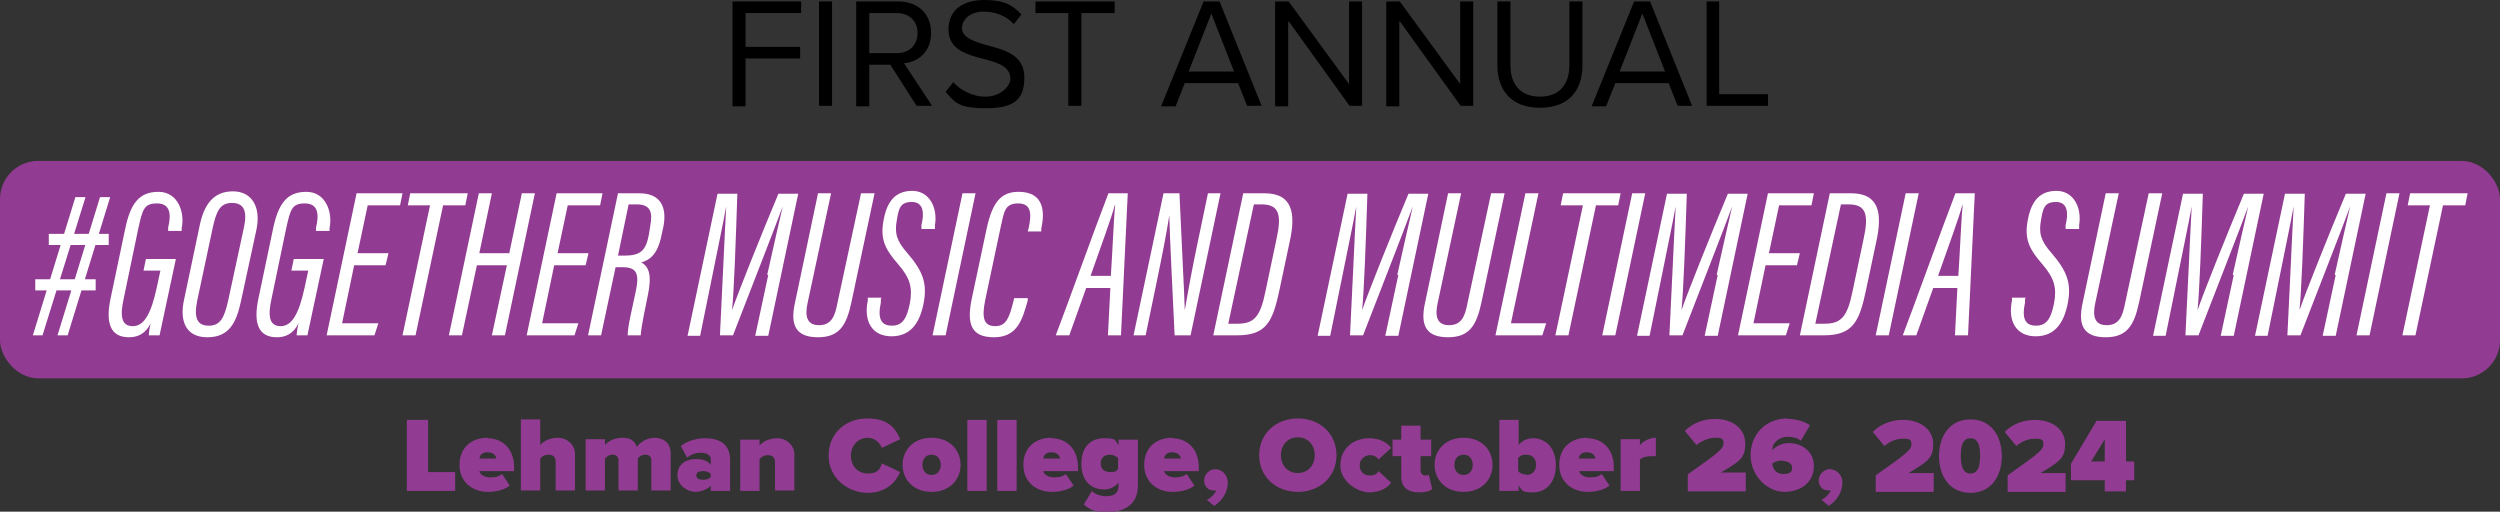 <?xml version="1.0" encoding="UTF-8"?>
<svg id="Layer_1" xmlns="http://www.w3.org/2000/svg" version="1.1" viewBox="0 0 517.4 105.9">
  <rect x="0" y="0" width="517.4" height="105.9" fill="#333333" stroke="none"/>
  <!-- Generator: Adobe Illustrator 29.3.0, SVG Export Plug-In . SVG Version: 2.1.0 Build 146)  -->
  <defs>
    <style>
      .st0 {
        fill: #fff;
      }

      .st1 {
        fill: #923b92;
      }
    </style>
  </defs>
  <rect class="st1" y="33.3" width="517.4" height="45" rx="7.9" ry="7.9"/>
  <g>
    <path class="st0" d="M15.6,40.8h2.1l-8.9,28.6h-2s8.8-28.6,8.8-28.6ZM7.3,57.8h12.5v2.3H7.3v-2.3ZM10.1,48.4h12.4v2.3h-12.4v-2.3ZM20.7,40.8h2.1l-8.8,28.6h-2.1s8.8-28.6,8.8-28.6Z"/>
    <path class="st0" d="M33,69.4h-2.2c0-.5.2-1.9.4-2.5-1.1,2.2-2.7,2.9-4.5,2.9-3.9,0-4.9-3-3.8-8.1l3-14.3c1.1-5.3,2.9-7.7,6.9-7.7s5.5,4.2,4.8,7.5v.6h-2.8v-.7c.7-2.8.4-5-2.3-5s-3,1.2-3.9,5.3l-3,14.4c-.8,3.6-.5,5.7,1.9,5.7s3.8-2.8,4.9-7.8l.8-3.7h-3.5l.5-2.4h6.2l-3.4,15.9h0Z"/>
    <path class="st0" d="M53.1,47.4l-3.2,14.8c-1,4.8-2.6,7.6-7,7.6s-5.8-3.3-4.8-7.8l3.2-15.2c.9-4.5,2.9-7.2,6.9-7.2s5.8,3.3,4.9,7.8ZM44.1,46.8l-3.3,15.5c-.7,3.5,0,5.1,2.4,5.1s3.2-1.6,4-5.1l3.3-15.3c.7-3.3,0-5-2.5-5s-3.2,1.8-3.9,4.8Z"/>
    <path class="st0" d="M63.6,69.4h-2.2c0-.5.2-1.9.4-2.5-1.1,2.2-2.7,2.9-4.5,2.9-3.9,0-4.9-3-3.8-8.1l3-14.3c1.1-5.3,2.9-7.7,6.9-7.7s5.5,4.2,4.8,7.5v.6h-2.8v-.7c.7-2.8.4-5-2.3-5s-3,1.2-3.9,5.3l-3,14.4c-.8,3.6-.5,5.7,1.9,5.7s3.8-2.8,4.9-7.8l.8-3.7h-3.5l.5-2.4h6.2l-3.4,15.9h0Z"/>
    <path class="st0" d="M79.7,54.9h-6.4l-2.5,12h7.5l-.8,2.5h-9.9l6.2-29.4h9.5l-.5,2.5h-6.7l-2.1,9.9h6.4l-.6,2.5h0Z"/>
    <path class="st0" d="M89,42.5h-4.6l.5-2.5h11.9l-.5,2.5h-4.6l-5.7,26.9h-2.7s5.7-26.9,5.7-26.9Z"/>
    <path class="st0" d="M99.1,40h2.7l-2.6,12.4h6.2l2.6-12.4h2.7l-6.2,29.4h-2.7l3.1-14.5h-6.2l-3.1,14.5h-2.7l6.2-29.4Z"/>
    <path class="st0" d="M121.1,54.9h-6.4l-2.5,12h7.5l-.8,2.5h-9.9l6.2-29.4h9.5l-.5,2.5h-6.7l-2.1,9.9h6.4l-.6,2.5h0Z"/>
    <path class="st0" d="M127.4,55.3l-3,14.1h-2.7l6.2-29.4h4.4c4.3,0,5.8,2.7,5,6.9l-.4,1.8c-.8,4.1-2.6,5.2-4.2,5.6,1.7.9,2.2,2.8,1.4,6.7-.5,2.5-1.4,6.6-1.5,8.4h-2.7c0-1.9,1-5.8,1.7-9.2.8-3.8,0-4.9-2.8-4.9h-1.5,0ZM127.9,52.9h1.4c3.3,0,4.4-1.1,5-4.4l.3-1.9c.5-2.7,0-4.3-2.8-4.3h-1.7s-2.2,10.6-2.2,10.6Z"/>
    <path class="st0" d="M158.8,56.8c1.2-5.5,2.5-11,3.2-14.1h0c-1.8,4.9-6.9,17.9-10.3,26.7h-2.7c.4-7.5,1-21.6,1.3-26.7h0c-.6,3.4-2,9.9-3,15l-2.4,11.8h-2.6l6.2-29.4h4.1c-.3,9.4-.7,20.5-1.1,24.1h0c1.2-3.5,6.2-16,9.6-24.1h4.1l-6.2,29.4h-2.7l2.7-12.6h-.2Z"/>
    <path class="st0" d="M172,40l-4.9,22.9c-.5,2.4-.2,4.4,2.4,4.4s3.3-1.9,3.8-4.5l4.9-22.8h2.8l-4.8,22.6c-1,4.6-2.4,7.2-6.9,7.2s-5.8-2.4-4.8-7l4.8-22.8s2.7,0,2.7,0Z"/>
    <path class="st0" d="M182.3,61.8v.8c-.7,3.3,0,4.8,2.3,4.8s3.1-1.7,3.7-4.6c.6-3.2.1-5.2-2.4-8.1-2.8-3.2-3.8-5.3-3-9.3.7-3.7,2.4-5.9,5.9-5.9s5.3,3.4,4.7,7.1v.8h-2.8v-.8c.6-2.4.5-4.8-2-4.8s-2.7,1.5-3.1,3.8c-.5,2.7,0,4.3,2.2,6.8,3.2,3.7,4.2,6.3,3.3,10.6-.8,3.8-2.6,6.6-6.6,6.6s-5.8-3.1-4.9-7.4v-.6h2.8v.2Z"/>
    <path class="st0" d="M201.9,40l-6.2,29.4h-2.7l6.2-29.4h2.7Z"/>
    <path class="st0" d="M212.7,61.6v.6c-1.1,3.9-2.1,7.6-7,7.6s-5.6-3-4.6-7.9l3.1-14.6c1.2-5.5,3-7.6,6.6-7.6,5.2,0,5.5,4,4.7,7.6v.6h-2.8l.2-.7c.6-2.9.6-5.1-2.2-5.1s-2.9,1.8-3.6,4.9l-3.2,15.1c-.8,3.9-.2,5.4,2.1,5.4s2.9-1.9,3.7-5l.2-.8h2.8Z"/>
    <path class="st0" d="M224.8,59.6l-3.5,9.8h-2.8c2.3-6,8.3-22.7,10.9-29.4h4l-1.4,29.4h-2.7l.5-9.8s-5,0-5,0ZM229.9,57.1c.4-6,.6-12,.9-14.6h-.1c-.5,2.1-3,8.9-5,14.6h4.2Z"/>
    <path class="st0" d="M234.6,69.4l6.2-29.4h3.3c.3,7.3,1.1,22.5,1.1,24.2h0c.7-4.1,1.5-8.4,2.5-13.2l2.3-11h2.6l-6.2,29.4h-3.3c-.3-6.4-1.1-22.4-1.1-24.8h0c-.6,3.8-1.5,8.4-2.6,13.7l-2.3,11.1h-2.7.2Z"/>
    <path class="st0" d="M257.3,40h4.4c5.9,0,6.5,4.3,5.2,10.1l-2.1,9.9c-1.4,6.7-2.8,9.4-8.8,9.4h-4.9l6.2-29.4ZM254.2,67h1.8c3.4,0,4.8-1.2,5.9-6.7l2.3-10.9c1.1-5,.5-7.1-3.1-7.1h-1.6l-5.3,24.7h0Z"/>
    <path class="st0" d="M289.2,56.8c1.2-5.5,2.5-11,3.2-14.1h0c-1.8,4.9-6.9,17.9-10.3,26.7h-2.7c.4-7.5,1-21.6,1.3-26.7h0c-.6,3.4-2,9.9-3,15l-2.4,11.8h-2.6l6.2-29.4h4.1c-.3,9.4-.7,20.5-1.1,24.1h0c1.2-3.5,6.2-16,9.6-24.1h4.1l-6.2,29.4h-2.7l2.7-12.6h-.2Z"/>
    <path class="st0" d="M302.4,40l-4.9,22.9c-.5,2.4-.2,4.4,2.4,4.4s3.3-1.9,3.8-4.5l4.9-22.8h2.8l-4.8,22.6c-1,4.6-2.4,7.2-6.9,7.2s-5.8-2.4-4.8-7l4.8-22.8s2.7,0,2.7,0Z"/>
    <path class="st0" d="M315.7,40h2.7l-5.7,26.9h7.3l-.8,2.5h-9.7l6.2-29.4Z"/>
    <path class="st0" d="M327.6,42.5h-4.6l.5-2.5h11.9l-.5,2.5h-4.6l-5.7,26.9h-2.7l5.7-26.9h0Z"/>
    <path class="st0" d="M340.5,40l-6.2,29.4h-2.7l6.2-29.4h2.7Z"/>
    <path class="st0" d="M355.3,56.8c1.2-5.5,2.5-11,3.2-14.1h0c-1.8,4.9-6.9,17.9-10.3,26.7h-2.7c.4-7.5,1-21.6,1.3-26.7h0c-.6,3.4-2,9.9-3,15l-2.4,11.8h-2.6l6.2-29.4h4.1c-.3,9.4-.7,20.5-1.1,24.1h0c1.2-3.5,6.2-16,9.6-24.1h4.1l-6.2,29.4h-2.7l2.7-12.6h-.2Z"/>
    <path class="st0" d="M371.8,54.9h-6.4l-2.5,12h7.5l-.8,2.5h-9.9l6.2-29.4h9.5l-.5,2.5h-6.7l-2.1,9.9h6.4l-.6,2.5h-.1Z"/>
    <path class="st0" d="M378.7,40h4.4c5.9,0,6.5,4.3,5.2,10.1l-2.1,9.9c-1.4,6.7-2.8,9.4-8.8,9.4h-4.9l6.2-29.4h0ZM375.7,67h1.8c3.4,0,4.8-1.2,5.9-6.7l2.3-10.9c1.1-5,.5-7.1-3.1-7.1h-1.6l-5.3,24.7h0Z"/>
    <path class="st0" d="M397.1,40l-6.2,29.4h-2.7l6.2-29.4h2.7Z"/>
    <path class="st0" d="M400.1,59.6l-3.5,9.8h-2.8c2.3-6,8.3-22.7,10.9-29.4h4l-1.4,29.4h-2.7l.5-9.8s-5,0-5,0ZM405.3,57.1c.4-6,.6-12,.9-14.6h-.1c-.5,2.1-3,8.9-5,14.6h4.2Z"/>
    <path class="st0" d="M419.1,61.8v.8c-.7,3.3,0,4.8,2.3,4.8s3.1-1.7,3.7-4.6c.6-3.2.1-5.2-2.4-8.1-2.8-3.2-3.8-5.3-3-9.3.7-3.7,2.4-5.9,5.9-5.9s5.3,3.4,4.7,7.1v.8h-2.8v-.8c.6-2.4.5-4.8-2-4.8s-2.7,1.5-3.1,3.8c-.5,2.7,0,4.3,2.2,6.8,3.2,3.7,4.2,6.3,3.3,10.6-.8,3.8-2.6,6.6-6.6,6.6s-5.8-3.1-4.9-7.4v-.6h2.8v.2Z"/>
    <path class="st0" d="M438.5,40l-4.9,22.9c-.5,2.4-.2,4.4,2.4,4.4s3.3-1.9,3.8-4.5l4.9-22.8h2.8l-4.8,22.6c-1,4.6-2.4,7.2-6.9,7.2s-5.8-2.4-4.8-7l4.8-22.8s2.7,0,2.7,0Z"/>
    <path class="st0" d="M462.1,56.8c1.2-5.5,2.5-11,3.2-14.1h0c-1.8,4.9-6.9,17.9-10.3,26.7h-2.7c.4-7.5,1-21.6,1.3-26.7h0c-.6,3.4-2,9.9-3,15l-2.4,11.8h-2.6l6.2-29.4h4.1c-.3,9.4-.7,20.5-1.1,24.1h0c1.2-3.5,6.2-16,9.6-24.1h4.1l-6.2,29.4h-2.7l2.7-12.6h-.2Z"/>
    <path class="st0" d="M483.2,56.8c1.2-5.5,2.5-11,3.2-14.1h0c-1.8,4.9-6.9,17.9-10.3,26.7h-2.7c.4-7.5,1-21.6,1.3-26.7h0c-.6,3.4-2,9.9-3,15l-2.4,11.8h-2.6l6.2-29.4h4.1c-.3,9.4-.7,20.5-1.1,24.1h0c1.2-3.5,6.2-16,9.6-24.1h4.1l-6.2,29.4h-2.7l2.7-12.6h-.2Z"/>
    <path class="st0" d="M496.6,40l-6.2,29.4h-2.7l6.2-29.4h2.7Z"/>
    <path class="st0" d="M502.9,42.5h-4.6l.5-2.5h11.9l-.5,2.5h-4.6l-5.7,26.9h-2.7l5.7-26.9h0Z"/>
  </g>
  <path class="st1" d="M84.2,86.9h4.4v10.8h5.6v3.9h-10v-14.7Z"/>
  <path class="st1" d="M100.9,90.7c3.1,0,5.5,2.2,5.5,6v.8h-7.2c.2.7,1,1.3,2.3,1.3s1.9-.3,2.4-.7l1.6,2.4c-1.1.9-2.9,1.3-4.5,1.3-3.3,0-5.9-2.1-5.9-5.6s2.4-5.6,5.8-5.6h0ZM99.2,94.9h3.5c0-.5-.5-1.3-1.8-1.3s-1.6.8-1.7,1.3Z"/>
  <path class="st1" d="M115,95.6c0-1.1-.6-1.5-1.5-1.5s-1.4.5-1.7.8v6.6h-4v-14.7h4v5.3c.6-.7,1.8-1.5,3.7-1.5s3.5,1.5,3.5,3.3v7.6h-4v-5.9Z"/>
  <path class="st1" d="M134.8,95.3c0-.6-.3-1.2-1.2-1.2s-1.4.5-1.6.8v6.6h-4v-6.2c0-.6-.3-1.2-1.2-1.2s-1.3.5-1.6.8v6.6h-4v-10.6h4v1.2c.5-.6,1.8-1.5,3.5-1.5s2.6.5,3.1,1.9c.6-.9,2-1.9,3.7-1.9s3.3,1,3.3,3.2v7.7h-4v-6.2h0Z"/>
  <path class="st1" d="M147.1,100.5c-.6.7-1.9,1.3-3.2,1.3s-3.7-1.1-3.7-3.5,2.1-3.3,3.7-3.3,2.6.4,3.2,1.2v-1.2c0-.7-.7-1.3-2-1.3s-2.1.4-2.9,1l-1.3-2.4c1.4-1.1,3.4-1.6,5-1.6,2.6,0,5.2.9,5.2,4.5v6.4h-4v-1h0ZM147.1,98.1c-.3-.4-.9-.6-1.6-.6s-1.4.2-1.4.9.7.9,1.4.9,1.3-.2,1.6-.6v-.6Z"/>
  <path class="st1" d="M160.4,95.7c0-1.1-.6-1.5-1.5-1.5s-1.4.5-1.7.8v6.6h-4v-10.6h4v1.2c.6-.7,1.8-1.5,3.7-1.5s3.5,1.5,3.5,3.3v7.5h-4v-5.9h0Z"/>
  <path class="st1" d="M171.5,94.2c0-4.5,3.5-7.6,8-7.6s5.9,2.2,6.8,4.3l-3.8,1.8c-.4-1.1-1.5-2.1-2.9-2.1-2,0-3.5,1.6-3.5,3.7s1.4,3.7,3.5,3.7,2.6-1,2.9-2.1l3.8,1.8c-.9,2-2.8,4.3-6.8,4.3s-8-3.1-8-7.6v-.2Z"/>
  <path class="st1" d="M186.8,96.2c0-3,2.2-5.6,6-5.6s6,2.6,6,5.6-2.2,5.6-6,5.6-6-2.6-6-5.6ZM194.7,96.2c0-1.2-.7-2.1-1.9-2.1s-1.9.9-1.9,2.1.7,2.1,1.9,2.1,1.9-.9,1.9-2.1Z"/>
  <path class="st1" d="M200.2,86.9h4v14.7h-4v-14.7Z"/>
  <path class="st1" d="M206.4,86.9h4v14.7h-4v-14.7Z"/>
  <path class="st1" d="M217.6,90.7c3.1,0,5.5,2.2,5.5,6v.8h-7.2c.2.7,1,1.3,2.3,1.3s1.9-.3,2.4-.7l1.6,2.4c-1.1.9-2.9,1.3-4.5,1.3-3.3,0-5.9-2.1-5.9-5.6s2.4-5.6,5.8-5.6h0ZM215.9,94.9h3.5c-.1-.5-.5-1.3-1.8-1.3s-1.6.8-1.7,1.3Z"/>
  <path class="st1" d="M225.8,101.5c.8.8,2,1.2,3.2,1.2s2.5-.4,2.5-2.2v-.6c-.9,1-1.9,1.4-3,1.4-2.6,0-4.7-1.7-4.7-5.3s2-5.3,4.7-5.3,2.1.4,3,1.4v-1.1h4v9.5c0,4.6-3.8,5.5-6.4,5.5s-3.5-.5-4.8-1.6l1.7-2.8h-.2ZM231.4,94.8c-.4-.4-1.1-.7-1.6-.7-1.1,0-2,.5-2,1.8s.9,1.8,2,1.8,1.3-.2,1.6-.7v-2.2h0Z"/>
  <path class="st1" d="M242.6,90.7c3.1,0,5.5,2.2,5.5,6v.8h-7.2c.2.7,1,1.3,2.3,1.3s1.9-.3,2.4-.7l1.6,2.4c-1.1.9-2.9,1.3-4.5,1.3-3.3,0-5.9-2.1-5.9-5.6s2.4-5.6,5.8-5.6h0ZM240.9,94.9h3.5c-.1-.5-.5-1.3-1.8-1.3s-1.6.8-1.7,1.3Z"/>
  <path class="st1" d="M249.7,103.5c.7-.3,1.7-1.2,2-2h-.6c-1.1,0-1.9-.9-1.9-2.1s1.1-2.3,2.3-2.3,2.6,1,2.6,2.8-1,3.6-2.8,4.8l-1.6-1.3h0Z"/>
  <path class="st1" d="M268.6,86.6c4.5,0,8,3.1,8,7.6s-3.5,7.6-8,7.6-8-3.1-8-7.6,3.5-7.6,8-7.6ZM268.6,90.5c-2.1,0-3.5,1.6-3.5,3.7s1.4,3.7,3.5,3.7,3.5-1.6,3.5-3.7-1.4-3.7-3.5-3.7Z"/>
  <path class="st1" d="M283.4,90.7c2.4,0,3.9,1.1,4.5,2l-2.6,2.4c-.3-.5-.9-.9-1.8-.9s-2.1.7-2.1,2.1,1,2.1,2.1,2.1,1.5-.4,1.8-.9l2.6,2.4c-.6.9-2.1,2-4.5,2s-6-2.2-6-5.6,2.6-5.6,6-5.6Z"/>
  <path class="st1" d="M290,98.5v-4.1h-1.8v-3.4h1.8v-2.9h4v2.9h2.2v3.4h-2.2v3c0,.5.4,1,.9,1s.7,0,.8-.2l.7,3c-.4.4-1.3.7-2.7.7-2.4,0-3.7-1.1-3.7-3.3h0Z"/>
  <path class="st1" d="M296.9,96.2c0-3,2.2-5.6,6-5.6s6,2.6,6,5.6-2.2,5.6-6,5.6-6-2.6-6-5.6ZM304.8,96.2c0-1.2-.7-2.1-1.9-2.1s-1.9.9-1.9,2.1.7,2.1,1.9,2.1,1.9-.9,1.9-2.1Z"/>
  <path class="st1" d="M310.3,86.9h4v5.2c.8-1,1.9-1.4,3-1.4,2.6,0,4.7,2,4.7,5.6s-2.1,5.6-4.7,5.6-2.1-.4-3-1.4v1.1h-4s0-14.7,0-14.7ZM315.9,98.3c1.1,0,2-.7,2-2.1s-.9-2.1-2-2.1-1.3.3-1.7.7v2.7c.4.5,1.1.7,1.7.7h0Z"/>
  <path class="st1" d="M328.5,90.7c3.1,0,5.5,2.2,5.5,6v.8h-7.2c.2.7,1,1.3,2.3,1.3s1.9-.3,2.4-.7l1.6,2.4c-1.1.9-2.9,1.3-4.5,1.3-3.3,0-5.9-2.1-5.9-5.6s2.4-5.6,5.8-5.6h0ZM326.7,94.9h3.5c-.1-.5-.5-1.3-1.8-1.3s-1.6.8-1.7,1.3Z"/>
  <path class="st1" d="M335.4,90.9h4v1.2c.7-.8,2-1.5,3.3-1.5v3.8c-.2,0-.5,0-.9,0-.8,0-1.9.2-2.4.7v6.5h-4v-10.6Z"/>
  <path class="st1" d="M349.4,98.1c6.7-4.7,7.3-5.3,7.3-6.4s-.7-1.1-1.8-1.1-2.7.6-3.8,1.5l-2.4-2.9c1.7-1.8,4.2-2.5,6.2-2.5,3.8,0,6.3,2.1,6.3,5.1s-1.1,3.7-5.1,6h5.2v3.9h-12v-3.5h0Z"/>
  <path class="st1" d="M370,86.7c1.7,0,3.4.5,4.6,1.3l-1.9,3.2c-.8-.6-1.6-.8-2.7-.8-1.7,0-3.2,1.1-3.2,2.8h0c.7-.9,2.1-1.5,3.4-1.5,2.6,0,5.2,1.6,5.2,4.8s-2.6,5.3-6.1,5.3-7-3.3-7-7.6,3.1-7.6,7.7-7.6h0ZM368.9,95.3c-.7,0-1.5.2-2.1.6,0,1,.7,2.2,2.3,2.2s1.8-.6,1.8-1.3c0-1-1.1-1.4-2-1.4h0Z"/>
  <path class="st1" d="M376.9,103.5c.7-.3,1.7-1.2,2-2h-.6c-1.1,0-1.9-.9-1.9-2.1s1.1-2.3,2.3-2.3,2.6,1,2.6,2.8-1,3.6-2.8,4.8l-1.6-1.3h0Z"/>
  <g>
    <path d="M151.6.3h14.2v2.4h-11.5v7h11.3v2.4h-11.3v9.9h-2.7V.3Z"/>
    <path d="M169.5.3h2.7v21.6h-2.7V.3Z"/>
    <path d="M184.2,13.4h-4.3v8.6h-2.7V.3h8.7c4,0,6.8,2.5,6.8,6.5s-2.7,6-5.6,6.3l5.8,8.8h-3.2l-5.5-8.6h0ZM185.6,2.7h-5.7v8.3h5.7c2.6,0,4.3-1.7,4.3-4.2s-1.8-4.1-4.3-4.1Z"/>
    <path d="M197.2,16.9c1.4,1.6,3.8,3.1,6.8,3.1s5.1-2.1,5.1-3.7c0-2.6-2.6-3.3-5.5-4.1-3.5-.9-7.3-1.9-7.3-6.1S199.5,0,203.7,0s5.9,1.1,7.7,3l-1.6,2c-1.6-1.8-3.9-2.6-6.3-2.6s-4.4,1.4-4.4,3.4,2.5,2.8,5.3,3.6c3.5.9,7.6,2,7.6,6.6s-2.1,6.4-8,6.4-6.5-1.4-8.3-3.4l1.6-2v-.2Z"/>
    <path d="M221.1,2.7h-6.8V.3h16.4v2.4h-6.9v19.2h-2.7V2.7Z"/>
    <path d="M256.2,17.2h-11l-1.9,4.8h-3L249.1.3h3.3l8.7,21.6h-3l-1.9-4.8h0ZM246,14.8h9.4l-4.7-12-4.7,12Z"/>
    <path d="M266.6,4.5v17.5h-2.7V.3h2.8l12.5,17.1V.3h2.7v21.6h-2.6l-12.6-17.5h0Z"/>
    <path d="M289.6,4.5v17.5h-2.7V.3h2.8l12.5,17.1V.3h2.7v21.6h-2.6l-12.6-17.5h0Z"/>
    <path d="M309.9.3h2.7v13.2c0,4,2.1,6.5,6.1,6.5s6.1-2.5,6.1-6.5V.3h2.7v13.2c0,5.4-3,8.8-8.8,8.8s-8.8-3.5-8.8-8.8V.3h0Z"/>
    <path d="M345.3,17.2h-11l-1.9,4.8h-3L338.2.3h3.3l8.7,21.6h-3l-1.9-4.8h0ZM335.2,14.8h9.4l-4.7-12-4.7,12h0Z"/>
    <path d="M353.1.3h2.7v19.2h10.1v2.4h-12.7V.3h-.1Z"/>
  </g>
  <g>
    <path class="st1" d="M388.3,98.3c6.7-4.7,7.3-5.3,7.3-6.4s-.7-1.1-1.8-1.1c-1.5,0-2.7.6-3.8,1.5l-2.4-2.9c1.7-1.8,4.2-2.5,6.2-2.5,3.8,0,6.3,2.1,6.3,5s-1.1,3.6-5.1,6h5.2v3.9h-12v-3.4Z"/>
    <path class="st1" d="M407.8,86.8c4.4,0,6.5,3.6,6.5,7.6s-2.1,7.6-6.5,7.6-6.5-3.6-6.5-7.6,2.1-7.6,6.5-7.6ZM407.8,90.7c-1.4,0-2,1.2-2,3.6s.6,3.7,2,3.7,2-1.2,2-3.7-.6-3.6-2-3.6Z"/>
    <path class="st1" d="M415.6,98.3c6.7-4.7,7.3-5.3,7.3-6.4s-.7-1.1-1.8-1.1c-1.5,0-2.7.6-3.8,1.5l-2.4-2.9c1.7-1.8,4.2-2.5,6.2-2.5,3.8,0,6.3,2.1,6.3,5s-1.1,3.6-5.1,6h5.2v3.9h-12v-3.4Z"/>
    <path class="st1" d="M435.6,99.4h-7v-3.4l5.3-8.9h6.1v8.4h1.7v3.9h-1.7v2.3h-4.4v-2.3ZM432.8,95.5h2.8v-4.6l-2.8,4.6Z"/>
  </g>
</svg>